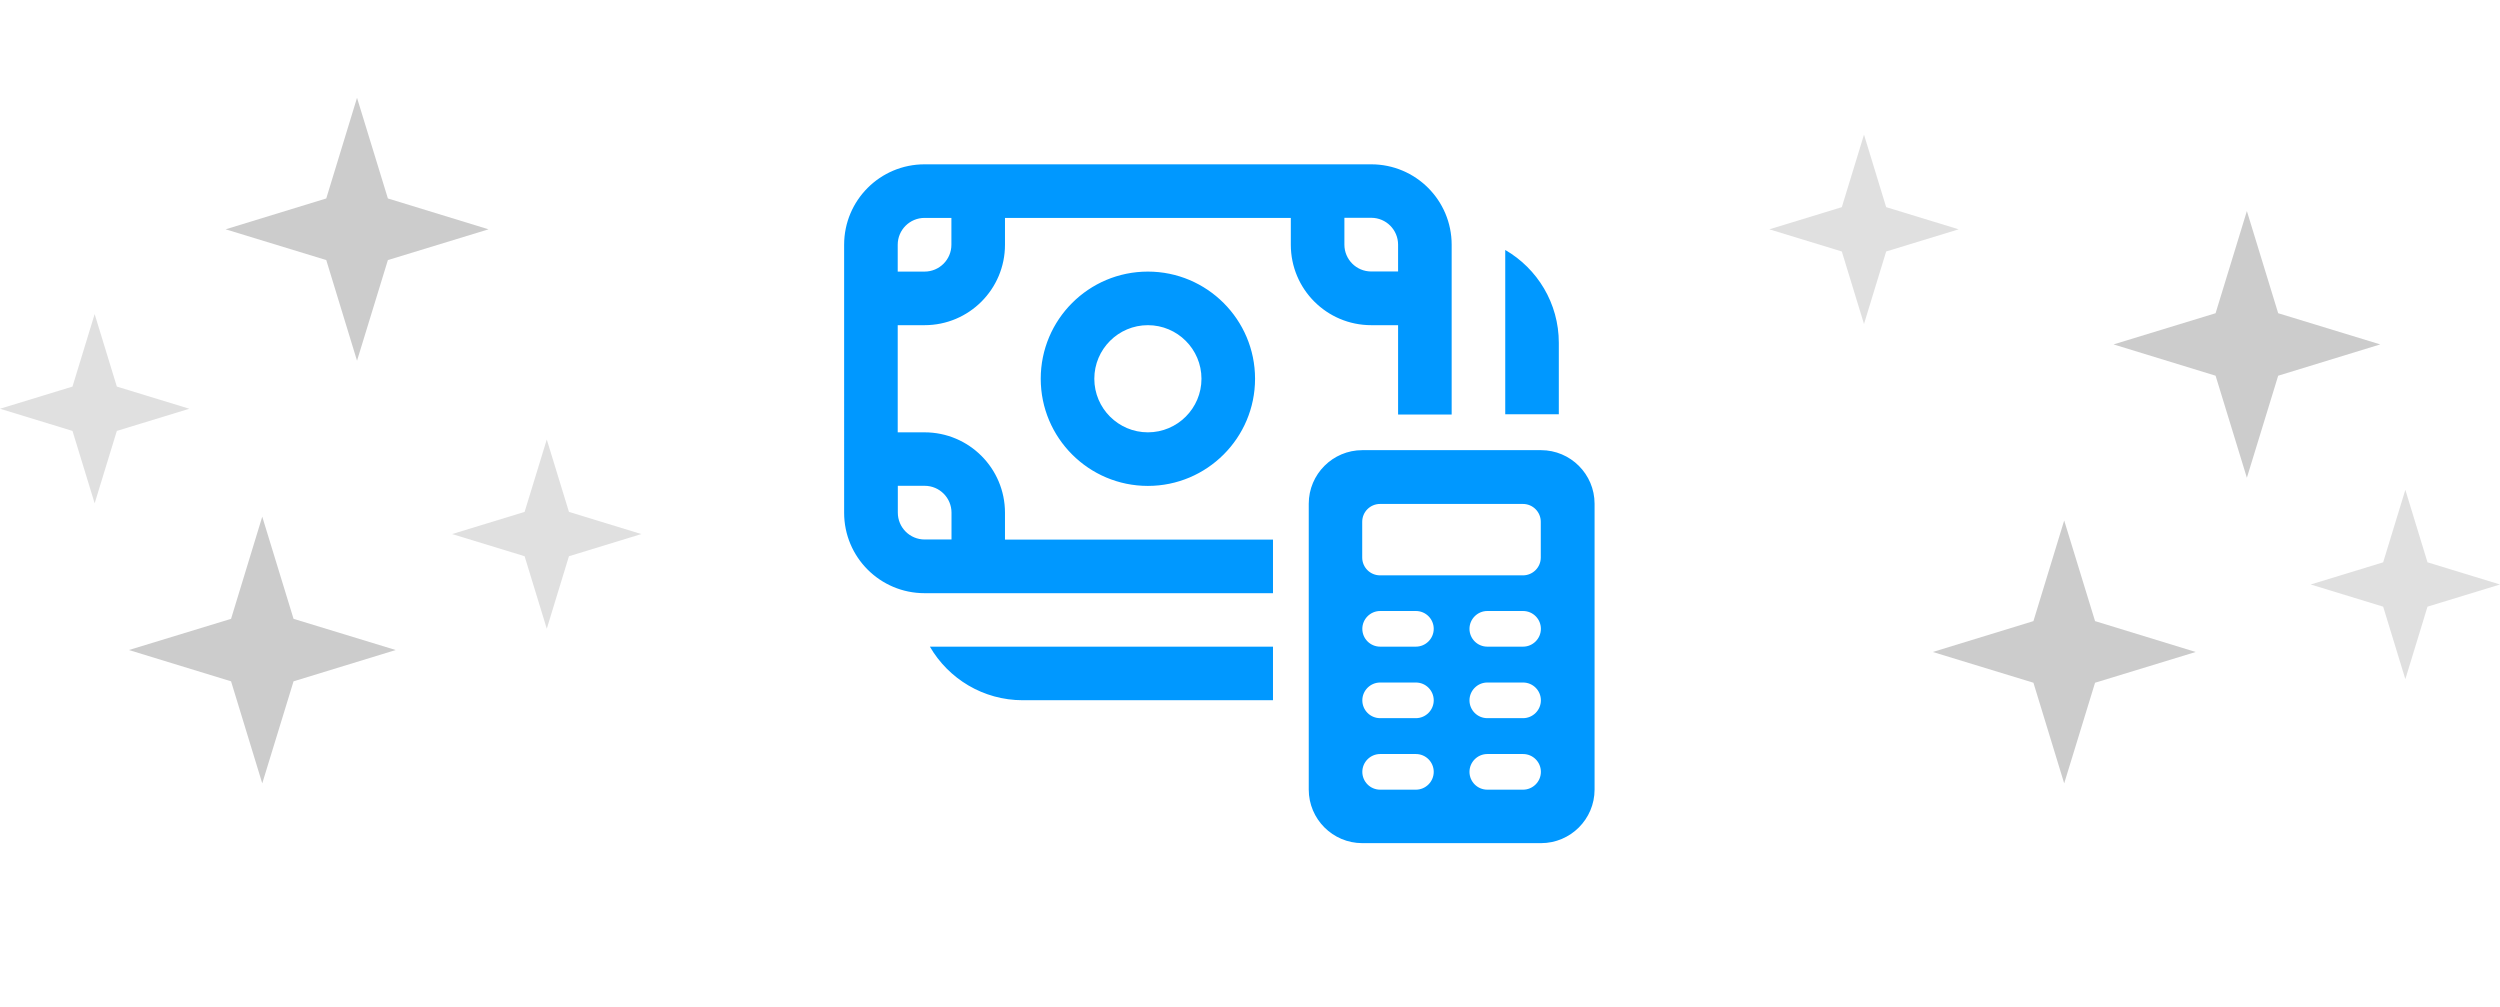 <?xml version="1.0" encoding="UTF-8"?><svg id="uuid-ea313fcd-2473-4c1c-91b7-0c4d18e789af" xmlns="http://www.w3.org/2000/svg" xmlns:xlink="http://www.w3.org/1999/xlink" viewBox="0 0 230.03 92.64"><defs><filter id="uuid-d646d648-5179-4fb4-a6ec-28a11e9a76c2" filterUnits="userSpaceOnUse"><feOffset dx="0" dy="0"/><feGaussianBlur result="uuid-d2cfef31-ea95-4939-adcf-e42779b488f6" stdDeviation="5"/><feFlood flood-color="#0098ff" flood-opacity=".5"/><feComposite in2="uuid-d2cfef31-ea95-4939-adcf-e42779b488f6" operator="in"/><feComposite in="SourceGraphic"/></filter></defs><path d="M105.62,24.99c-5.45,0-9.86,4.42-9.86,9.86s4.42,9.86,9.86,9.86,9.86-4.42,9.86-9.86-4.42-9.86-9.86-9.86Zm-4.93,9.86c0-2.72,2.21-4.93,4.93-4.93s4.93,2.21,4.93,4.93-2.21,4.93-4.93,4.93-4.93-2.21-4.93-4.93Zm-23.02-12.33c0-4.09,3.31-7.4,7.4-7.4h41.1c4.09,0,7.4,3.31,7.4,7.4v15.62h-4.93v-8.22h-2.47c-4.09,0-7.4-3.31-7.4-7.4v-2.47h-26.3v2.47c0,4.09-3.31,7.4-7.4,7.4h-2.47v9.86h2.47c4.09,0,7.4,3.31,7.4,7.4h0v2.47h24.66v4.93h-32.06c-4.09,0-7.4-3.31-7.4-7.4V22.52Zm7.4-2.47c-1.36,0-2.47,1.1-2.47,2.47v2.47h2.47c1.36,0,2.47-1.1,2.47-2.47v-2.47h-2.47Zm43.57,4.93v-2.47c0-1.36-1.1-2.47-2.47-2.47h-2.47v2.47c0,1.36,1.1,2.47,2.47,2.47h2.47Zm-46.03,22.19c0,1.36,1.1,2.47,2.47,2.47h2.47v-2.47c0-1.36-1.1-2.47-2.47-2.47h-2.47v2.47Zm2.96,12.33h31.56v4.93h-23.02c-3.65,0-6.84-1.98-8.55-4.93Zm57.86-21.37v-6.58c0-3.65-1.98-6.84-4.93-8.55v15.12h4.93Zm-18.08,3.29c-2.72,0-4.93,2.21-4.93,4.93v26.3c0,2.72,2.21,4.93,4.93,4.93h16.44c2.72,0,4.93-2.21,4.93-4.93v-26.3c0-2.72-2.21-4.93-4.93-4.93h-16.44Zm1.64,14.8h3.29c.91,0,1.64,.74,1.64,1.64s-.74,1.64-1.64,1.64h-3.29c-.91,0-1.64-.74-1.64-1.64s.74-1.64,1.64-1.64Zm9.86,0h3.29c.91,0,1.64,.74,1.64,1.64s-.74,1.64-1.64,1.64h-3.29c-.91,0-1.64-.74-1.64-1.64s.74-1.64,1.64-1.64Zm-9.86,6.58h3.29c.91,0,1.64,.74,1.64,1.64s-.74,1.64-1.64,1.64h-3.29c-.91,0-1.64-.74-1.64-1.64s.74-1.64,1.64-1.64Zm9.86,0h3.29c.91,0,1.64,.74,1.64,1.64s-.74,1.64-1.64,1.64h-3.29c-.91,0-1.64-.74-1.64-1.64s.74-1.64,1.64-1.64Zm-9.86,6.58h3.29c.91,0,1.64,.74,1.64,1.64s-.74,1.64-1.64,1.64h-3.29c-.91,0-1.64-.74-1.64-1.64s.74-1.64,1.64-1.64Zm9.86,0h3.29c.91,0,1.64,.74,1.64,1.64s-.74,1.64-1.64,1.64h-3.29c-.91,0-1.64-.74-1.64-1.64s.74-1.64,1.64-1.64Zm-11.51-21.37c0-.91,.74-1.64,1.64-1.64h13.15c.91,0,1.64,.74,1.64,1.64v3.29c0,.91-.74,1.64-1.64,1.64h-13.15c-.91,0-1.64-.74-1.64-1.64v-3.29Z" style="fill:#0098ff; filter:url(#uuid-d646d648-5179-4fb4-a6ec-28a11e9a76c2);"/><polygon points="10.75 35.57 17.42 37.61 10.75 39.65 8.71 46.31 6.67 39.65 0 37.61 6.67 35.57 8.71 28.9 10.75 35.57" style="fill:rgba(204,204,204,.6);"/><polygon points="52.35 47.1 59.01 49.14 52.35 51.18 50.31 57.85 48.27 51.18 41.6 49.14 48.27 47.1 50.31 40.44 52.35 47.1" style="fill:rgba(204,204,204,.6);"/><polygon points="24.13 47.54 21.26 56.94 11.86 59.81 21.26 62.69 24.13 72.08 27.01 62.69 36.41 59.81 27.01 56.94 24.13 47.54" style="fill:#ccc;"/><polygon points="32.85 9 30.02 18.26 20.76 21.1 30.02 23.93 32.85 33.19 35.69 23.93 44.95 21.1 35.69 18.26 32.85 9" style="fill:#ccc;"/><polygon points="173.55 23.14 180.22 21.1 173.55 19.06 171.51 12.39 169.47 19.06 162.8 21.1 169.47 23.14 171.51 29.81 173.55 23.14" style="fill:rgba(204,204,204,.6);"/><polygon points="223.36 55.82 230.03 53.78 223.36 51.74 221.32 45.07 219.28 51.74 212.61 53.78 219.28 55.82 221.32 62.49 223.36 55.82" style="fill:rgba(204,204,204,.6);"/><polygon points="209.62 34.57 219.01 31.69 209.62 28.82 206.74 19.42 203.86 28.82 194.47 31.69 203.86 34.57 206.74 43.96 209.62 34.57" style="fill:#ccc;"/><polygon points="192.77 62.82 202.03 59.99 192.77 57.15 189.93 47.89 187.1 57.15 177.84 59.99 187.1 62.82 189.93 72.08 192.77 62.82" style="fill:#ccc;"/></svg>